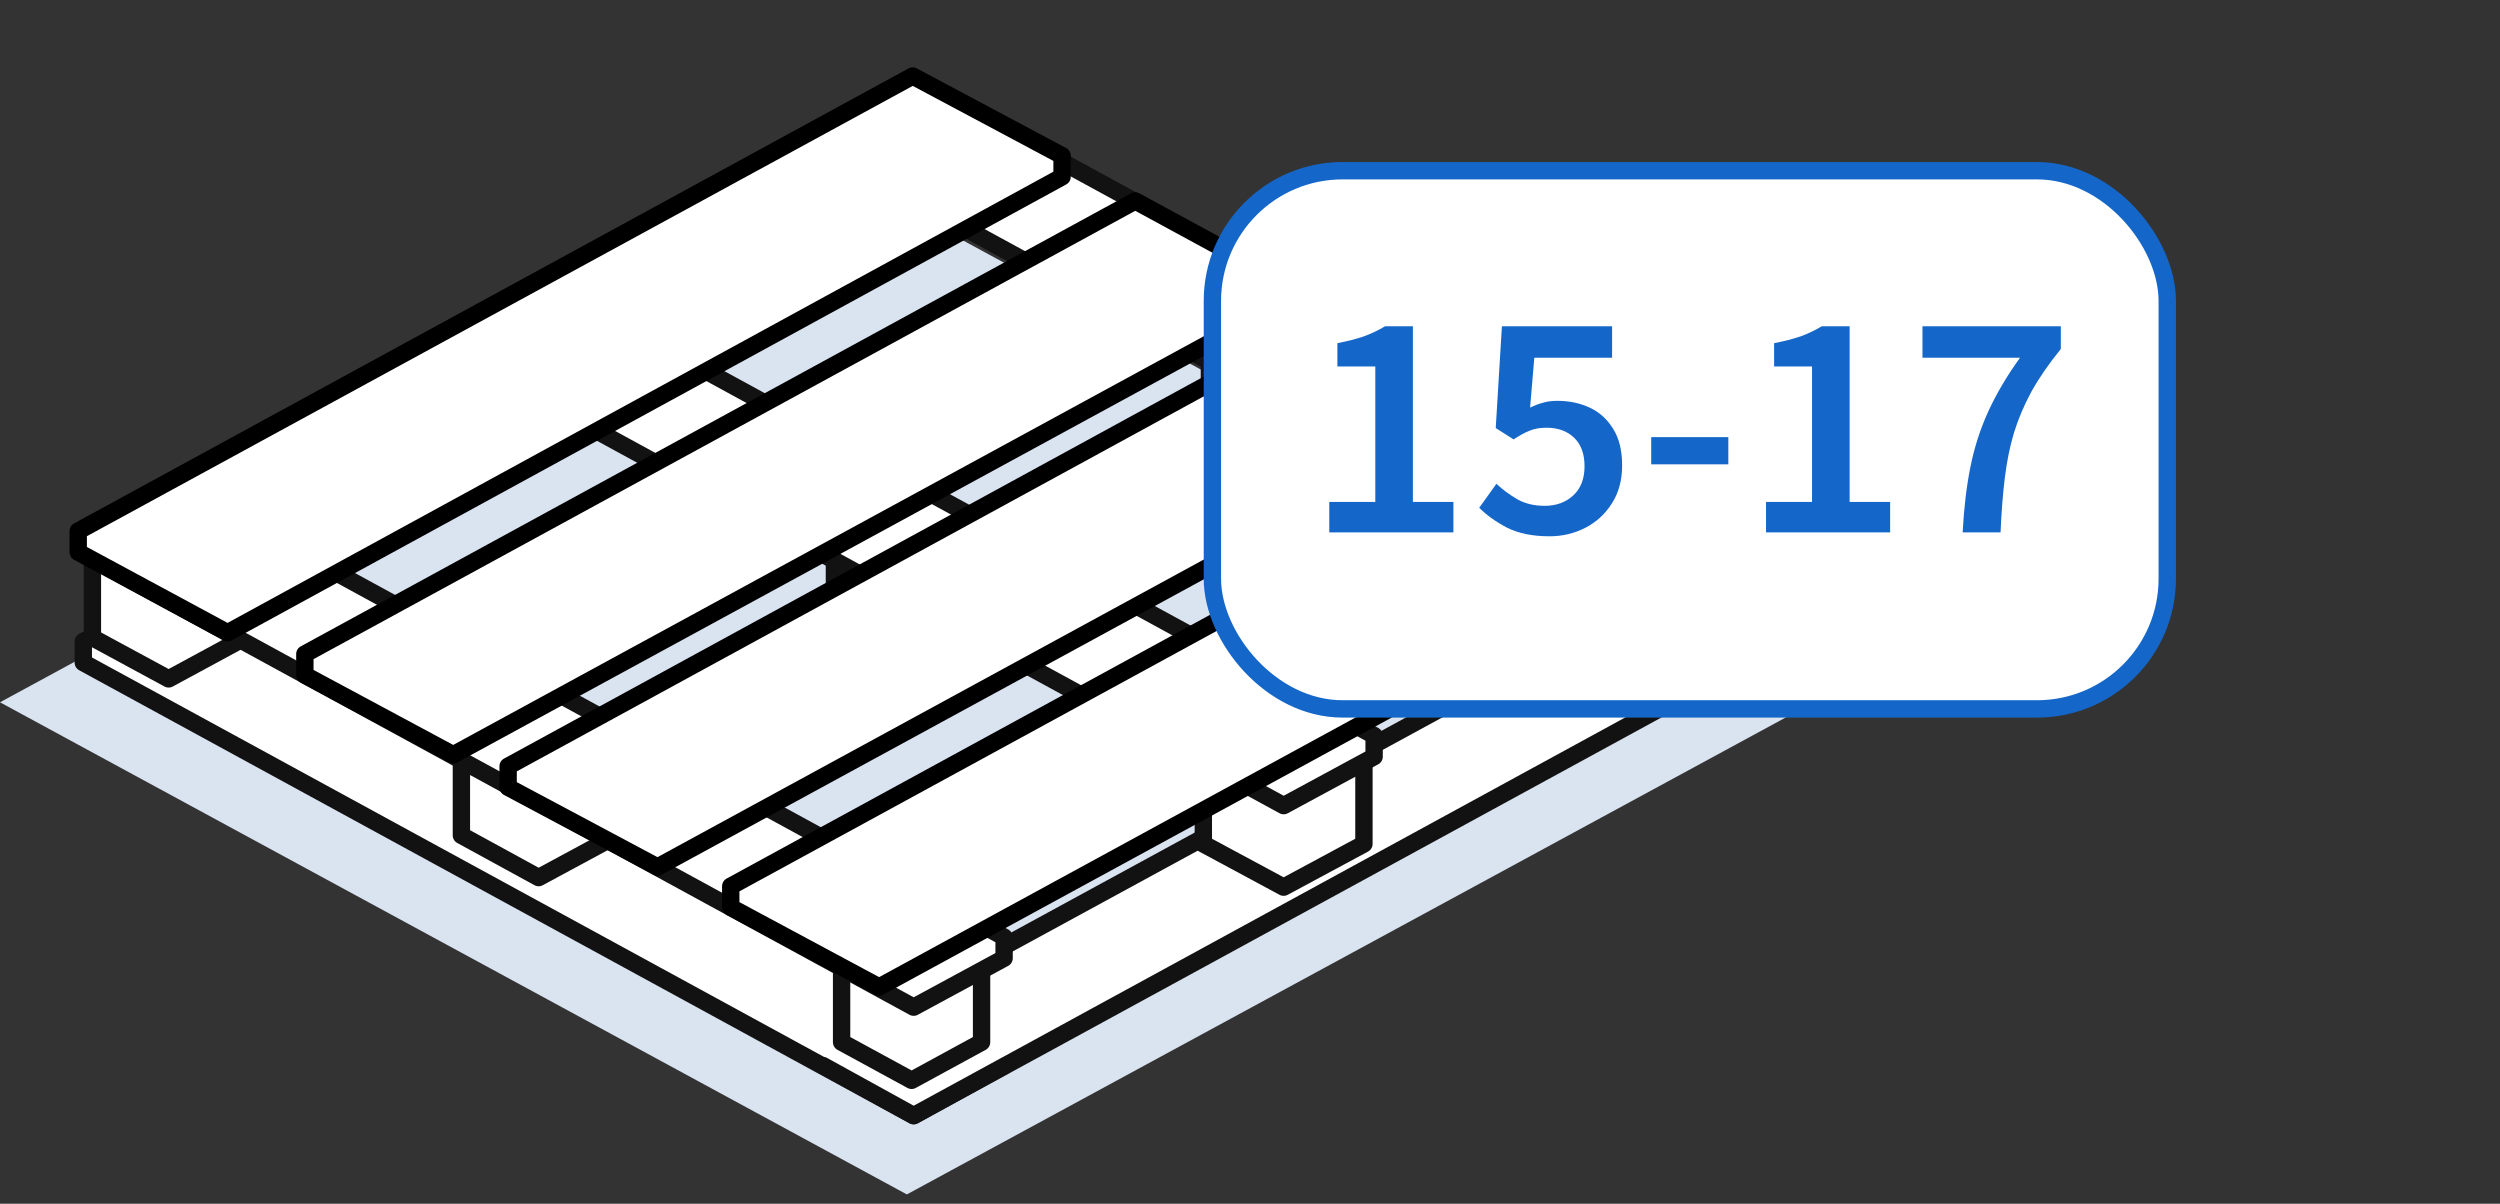 <svg width="108" height="52" viewBox="0 0 108 52" fill="none" xmlns="http://www.w3.org/2000/svg">
<rect x="0" y="0" width="108" height="52" fill="#333333" stroke="none"/>
<path d="M57.792 30.445C57.676 30.389 57.547 30.359 57.417 30.359C57.286 30.359 57.157 30.389 57.041 30.445C56.843 30.557 56.843 30.742 57.041 30.857C57.157 30.913 57.286 30.942 57.417 30.942C57.547 30.942 57.676 30.913 57.792 30.857C57.99 30.744 57.99 30.561 57.792 30.447" fill="#BBBCBF"/>
<path d="M39.176 51.599L0 30.339L39.176 9.07L78.353 30.339L39.176 51.599Z" fill="#DAE4F0"/>
<path d="M7.505 25.598L43.377 45.17V46.041L39.47 48.198L3.598 28.625V27.712L7.505 25.598Z" fill="white" stroke="#121212" stroke-width="0.75" stroke-linecap="round" stroke-linejoin="round"/>
<path d="M7.285 22.195L3.992 23.978V27.545L7.285 29.328L10.578 27.545V23.978L7.285 22.195Z" fill="white" stroke="#121212" stroke-width="0.75" stroke-linecap="round" stroke-linejoin="round"/>
<path d="M23.269 30.613L19.932 32.438V36.087L23.269 37.912L26.649 36.087V32.438L23.269 30.613Z" fill="white" stroke="#121212" stroke-width="0.75" stroke-linecap="round" stroke-linejoin="round"/>
<path d="M39.472 22.07L36.047 23.978V27.751L39.472 29.617L42.94 27.751V23.978L39.472 22.07Z" fill="white" stroke="#121212" stroke-width="0.75" stroke-linecap="round" stroke-linejoin="round"/>
<path d="M55.715 13.238L52.246 15.104V18.878L55.715 20.785L59.139 18.878V15.104L55.715 13.238Z" fill="white" stroke="#121212" stroke-width="0.75" stroke-linecap="round" stroke-linejoin="round"/>
<path d="M35.562 46.037L39.47 48.194L75.342 28.621V27.709L71.434 25.594L38.855 43.342" fill="white"/>
<path d="M35.562 46.037L39.47 48.194L75.342 28.621V27.709L71.434 25.594L38.855 43.342" stroke="#121212" stroke-width="0.75" stroke-linecap="round" stroke-linejoin="round"/>
<path d="M39.381 40.008L36.357 41.692V45.023L39.381 46.67L42.404 45.023V41.692L39.381 40.008Z" fill="white" stroke="#121212" stroke-width="0.75" stroke-linecap="round" stroke-linejoin="round"/>
<path d="M58.922 32.685L55.453 30.777L51.984 32.685V36.458L55.453 38.325L58.922 36.458V32.685Z" fill="white" stroke="#121212" stroke-width="0.75" stroke-linecap="round" stroke-linejoin="round"/>
<path d="M71.653 21.945L68.228 23.811V27.585L71.653 29.492L75.122 27.585V23.811L71.653 21.945Z" fill="white" stroke="#121212" stroke-width="0.75" stroke-linecap="round" stroke-linejoin="round"/>
<path d="M7.505 20.91L3.598 23.067V23.937L39.47 43.51L43.377 41.395V40.483L7.505 20.91Z" fill="white" stroke="#121212" stroke-width="0.75" stroke-linecap="round" stroke-linejoin="round"/>
<path d="M23.49 12.203L19.582 14.359V15.23L55.454 34.803L59.362 32.688V31.776L23.49 12.203Z" fill="white" stroke="#121212" stroke-width="0.75" stroke-linecap="round" stroke-linejoin="round"/>
<path d="M39.47 3.492L35.562 5.607V6.519L71.434 26.092L75.342 23.936V23.065L39.47 3.492Z" fill="white" stroke="#121212" stroke-width="0.75" stroke-linecap="round" stroke-linejoin="round"/>
<path d="M39.427 3.285L3.379 22.941V23.853L9.833 27.336L45.881 7.639V6.727L39.427 3.285Z" fill="white" stroke="black" stroke-width="0.75" stroke-linecap="round" stroke-linejoin="round"/>
<path d="M49.042 8.68L13.17 28.253V29.165L19.58 32.607L55.452 13.075V12.163L49.042 8.68Z" fill="white" stroke="black" stroke-width="0.75" stroke-linecap="round" stroke-linejoin="round"/>
<path d="M57.955 13.445L21.951 33.101V34.013L28.405 37.455L64.409 17.841V16.929L57.955 13.445Z" fill="white" stroke="black" stroke-width="0.75" stroke-linecap="round" stroke-linejoin="round"/>
<path d="M67.44 18.711L31.568 38.284V39.196L37.979 42.638L73.895 23.065V22.153L67.44 18.711Z" fill="white" stroke="black" stroke-width="0.75" stroke-linecap="round" stroke-linejoin="round"/>
<rect x="52.375" y="7.375" width="41.25" height="23.25" rx="5.625" fill="white"/>
<path d="M57.425 23V21.684H59.413V15.832H57.775V14.824C58.213 14.74 58.596 14.642 58.923 14.53C59.249 14.409 59.553 14.264 59.833 14.096H61.037V21.684H62.787V23H57.425ZM66.94 23.168C66.222 23.168 65.615 23.047 65.12 22.804C64.635 22.552 64.229 22.263 63.902 21.936L64.644 20.9C64.915 21.152 65.218 21.376 65.554 21.572C65.89 21.759 66.282 21.852 66.73 21.852C67.225 21.852 67.636 21.703 67.962 21.404C68.289 21.105 68.452 20.685 68.452 20.144C68.452 19.612 68.303 19.201 68.004 18.912C67.706 18.623 67.309 18.478 66.814 18.478C66.525 18.478 66.282 18.52 66.086 18.604C65.89 18.679 65.657 18.805 65.386 18.982L64.616 18.492L64.882 14.096H69.642V15.454H66.282L66.1 17.61C66.287 17.517 66.469 17.447 66.646 17.4C66.833 17.344 67.043 17.316 67.276 17.316C67.79 17.316 68.256 17.414 68.676 17.61C69.096 17.806 69.432 18.109 69.684 18.52C69.946 18.931 70.076 19.458 70.076 20.102C70.076 20.746 69.927 21.297 69.628 21.754C69.339 22.211 68.956 22.561 68.48 22.804C68.004 23.047 67.491 23.168 66.94 23.168ZM71.332 20.06V18.884H74.664V20.06H71.332ZM76.292 23V21.684H78.28V15.832H76.642V14.824C77.081 14.74 77.463 14.642 77.79 14.53C78.117 14.409 78.42 14.264 78.7 14.096H79.904V21.684H81.654V23H76.292ZM84.786 23C84.842 21.945 84.954 21.003 85.122 20.172C85.29 19.332 85.546 18.534 85.892 17.778C86.237 17.022 86.694 16.247 87.264 15.454H83.05V14.096H89.028V15.076C88.505 15.72 88.08 16.336 87.754 16.924C87.436 17.512 87.184 18.109 86.998 18.716C86.82 19.313 86.69 19.962 86.606 20.662C86.522 21.353 86.461 22.132 86.424 23H84.786Z" fill="#1467C9"/>
<rect x="52.375" y="7.375" width="41.25" height="23.25" rx="5.625" stroke="#1467C9" stroke-width="0.75"/>
</svg>
